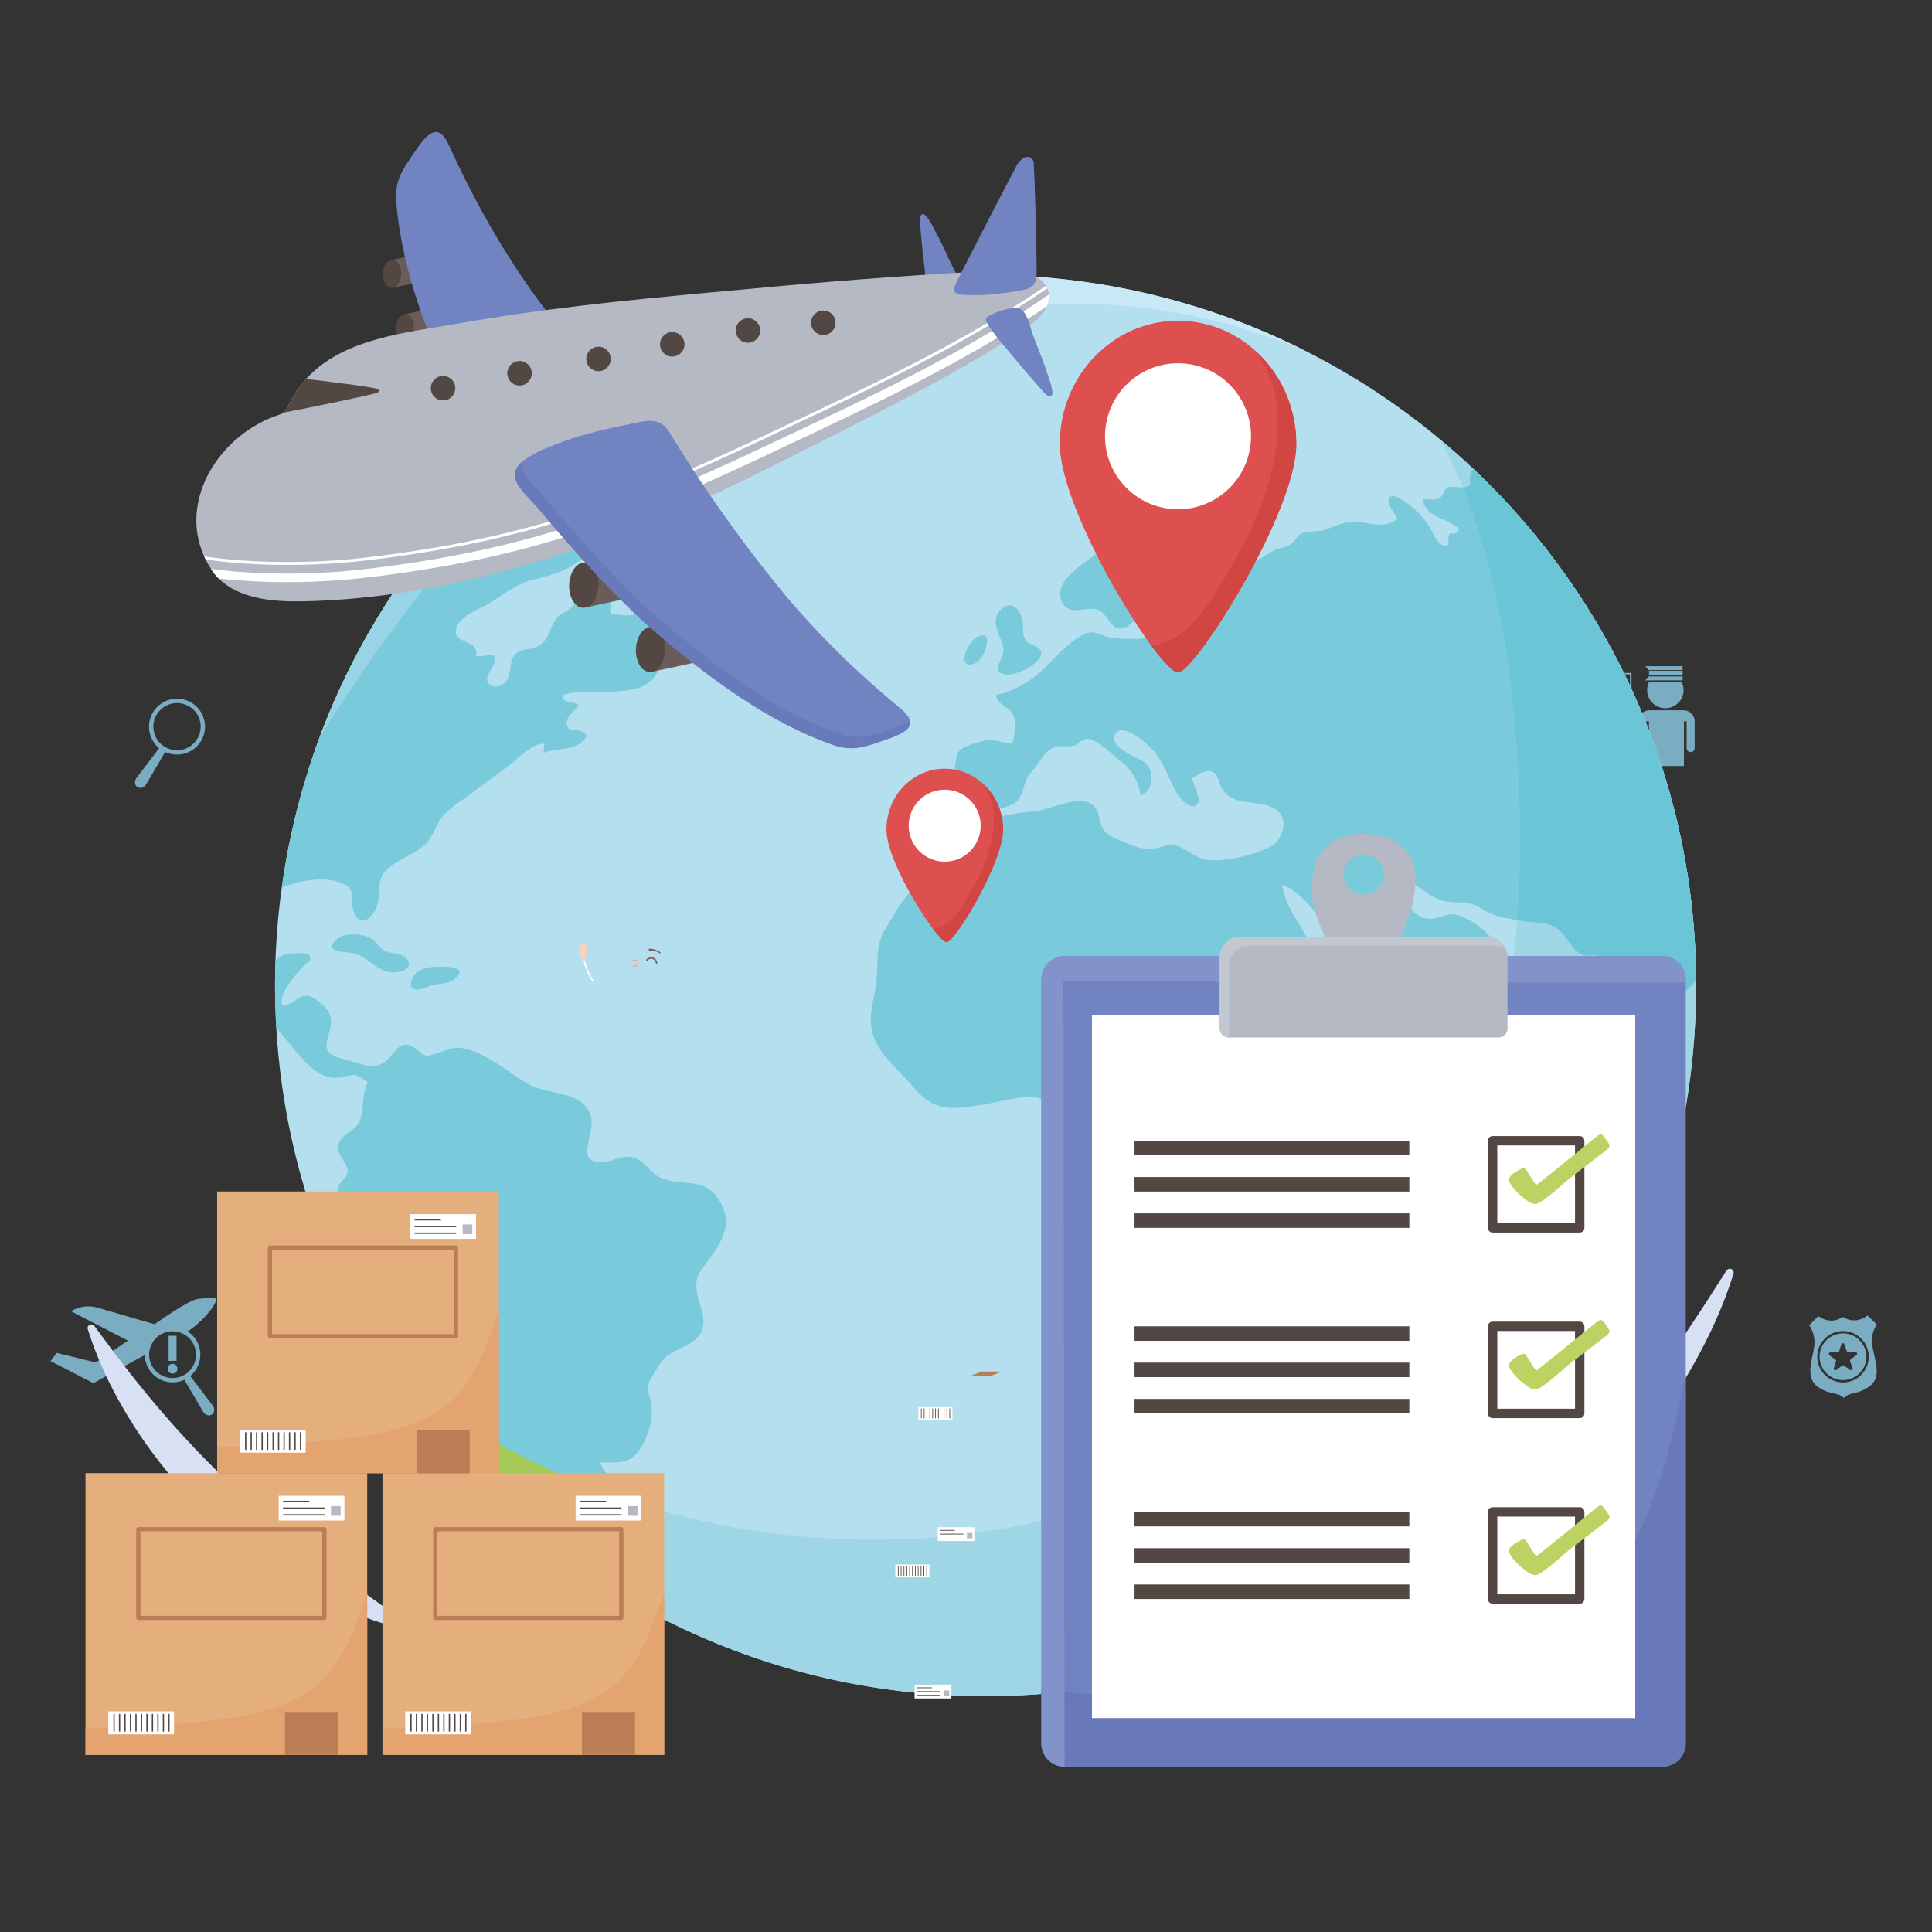 <svg width="200" height="200" viewBox="0 0 200 200" fill="none" xmlns="http://www.w3.org/2000/svg">
<rect x="0" y="0" width="200" height="200" fill="#333333" stroke="none"/>
<g clip-path="url(#clip0_928_50571)">
<g opacity="0.7">
<path d="M170.716 70.578C170.584 70.835 170.51 71.125 170.51 71.434C170.51 72.473 171.354 73.316 172.397 73.316C173.439 73.316 174.284 72.473 174.284 71.434C174.284 71.125 174.21 70.835 174.078 70.578H170.716Z" fill="#99DFFF"/>
<path d="M174.184 70.029H170.659L170.326 70.43H174.184V70.029Z" fill="#99DFFF"/>
<path d="M174.184 69.365V68.964H170.326L170.659 69.365H174.184Z" fill="#99DFFF"/>
<path d="M174.186 69.441H170.703V69.925H174.186V69.441Z" fill="#99DFFF"/>
<path d="M175.423 74.529C175.354 73.975 174.891 73.546 174.322 73.525V73.523H174.281H170.742H170.7V73.525C170.399 73.536 170.127 73.661 169.928 73.86C169.84 73.947 169.767 74.047 169.711 74.159C169.689 74.203 169.67 74.248 169.653 74.295C169.626 74.375 169.606 74.459 169.597 74.546L169.458 75.169L168.013 74.118C167.827 73.983 167.567 74.023 167.431 74.208C167.296 74.393 167.337 74.653 167.522 74.788L169.259 76.052C169.573 76.281 170.02 76.15 170.159 75.787L170.191 75.702L170.422 74.672H170.7V79.294H174.322V74.672H174.6V77.444C174.6 77.673 174.786 77.859 175.016 77.859C175.246 77.859 175.432 77.673 175.432 77.444V74.529H175.423Z" fill="#99DFFF"/>
<path d="M166.766 72.598L168.211 73.339V72.598H168.893V69.658H166.594V69.678L166.592 69.676V72.508L166.594 72.51V72.598H166.766V72.598ZM168.731 69.819V72.437H168.211V70.507L166.87 69.819H168.731Z" fill="#99DFFF"/>
</g>
<g opacity="0.7">
<path d="M19.726 142.486C19.716 142.471 19.704 142.459 19.692 142.448C20.825 141.521 21.083 139.861 20.243 138.626C20.023 138.302 19.747 138.038 19.438 137.838C21.372 136.501 22.38 134.919 22.38 134.567C22.38 134.143 21.388 134.401 20.467 134.472C19.545 134.543 16.002 137.087 16.002 137.087C16.002 137.087 11.821 135.885 10.191 135.391C8.561 134.896 7.356 135.744 7.356 135.744L13.238 138.783L9.908 141.044L5.868 140.055L5.23 140.903L9.671 143.188C9.671 143.188 12.392 141.673 14.99 140.271C14.996 140.815 15.157 141.363 15.486 141.848C16.213 142.916 17.542 143.339 18.72 142.973L18.718 142.974C18.718 142.974 18.872 142.931 19.083 142.832C19.085 142.831 19.088 142.83 19.09 142.829C19.091 142.829 19.091 142.829 19.091 142.829C19.096 142.852 19.105 142.876 19.119 142.897L21.04 146.167C21.244 146.501 21.654 146.622 21.937 146.43C22.22 146.239 22.259 145.815 22.023 145.502L19.726 142.486ZM15.856 141.596C15.53 141.117 15.4 140.563 15.446 140.026C15.507 139.328 15.873 138.66 16.5 138.234C17.276 137.708 18.25 137.693 19.022 138.11C19.354 138.288 19.647 138.545 19.873 138.877C20.625 139.981 20.336 141.489 19.228 142.239C18.121 142.99 16.607 142.702 15.856 141.596Z" fill="#99DFFF"/>
<path d="M18.276 138.539V138.279H17.451V138.963V140.878H18.276V138.539Z" fill="#99DFFF"/>
<path d="M18.223 141.331C18.178 141.284 18.123 141.249 18.06 141.223C17.999 141.198 17.933 141.185 17.863 141.185C17.794 141.185 17.727 141.198 17.665 141.223C17.603 141.249 17.549 141.284 17.503 141.331C17.456 141.376 17.421 141.43 17.396 141.492C17.37 141.554 17.357 141.62 17.357 141.69C17.357 141.759 17.37 141.825 17.396 141.886C17.421 141.948 17.456 142.003 17.503 142.049C17.549 142.094 17.602 142.129 17.665 142.156C17.727 142.181 17.794 142.194 17.863 142.194C17.933 142.194 17.999 142.181 18.06 142.156C18.123 142.129 18.178 142.094 18.223 142.049C18.269 142.003 18.304 141.948 18.331 141.886C18.357 141.825 18.369 141.759 18.369 141.69C18.369 141.62 18.357 141.554 18.331 141.492C18.304 141.43 18.269 141.376 18.223 141.331Z" fill="#99DFFF"/>
</g>
<g opacity="0.7">
<path d="M16.48 77.455C16.522 77.489 16.563 77.522 16.606 77.552C16.635 77.574 16.665 77.596 16.695 77.616C16.726 77.637 16.758 77.657 16.789 77.677C16.845 77.713 16.901 77.744 16.954 77.771C16.992 77.793 17.032 77.813 17.071 77.831C17.077 77.834 17.082 77.837 17.087 77.838C17.167 77.875 17.238 77.905 17.297 77.927C17.32 77.937 17.344 77.945 17.367 77.952C17.38 77.958 17.391 77.962 17.401 77.965C17.42 77.972 17.44 77.978 17.46 77.984C18.648 78.353 19.99 77.927 20.724 76.849C21.055 76.359 21.219 75.806 21.224 75.257C21.233 74.319 20.788 73.394 19.954 72.83C18.957 72.155 17.688 72.184 16.736 72.803C16.425 73.004 16.146 73.27 15.924 73.597C15.076 74.843 15.336 76.519 16.48 77.455ZM16.948 77.243C15.829 76.486 15.538 74.965 16.297 73.851C16.525 73.516 16.821 73.256 17.155 73.076C17.935 72.656 18.917 72.671 19.701 73.202C20.333 73.631 20.702 74.306 20.764 75.01C20.811 75.552 20.679 76.111 20.35 76.595C19.592 77.71 18.065 78.001 16.948 77.243Z" fill="#99DFFF"/>
<path d="M14.213 81.472C13.928 81.279 13.888 80.851 14.127 80.536L16.444 77.492C16.496 77.416 16.591 77.391 16.658 77.436L17.03 77.688C17.096 77.733 17.108 77.831 17.056 77.907L15.118 81.207C14.912 81.544 14.498 81.665 14.213 81.472Z" fill="#99DFFF"/>
<path d="M16.078 77.025C16.078 77.025 16.371 77.407 16.74 77.647C17.109 77.886 17.461 77.985 17.461 77.985L16.078 77.025Z" fill="#99DFFF"/>
</g>
<g opacity="0.7">
<path d="M190.787 138.032L190.758 138.033C189.421 138.048 188.346 139.146 188.361 140.479C188.377 141.797 189.464 142.869 190.786 142.869H190.814C192.152 142.854 193.227 141.757 193.211 140.424C193.196 139.105 192.108 138.032 190.787 138.032ZM192.184 140.276L191.585 140.72C191.526 140.763 191.503 140.839 191.526 140.908L191.765 141.614C191.817 141.767 191.641 141.898 191.508 141.804L190.899 141.373C190.84 141.331 190.76 141.332 190.701 141.375L190.103 141.82C189.972 141.917 189.793 141.79 189.842 141.635L190.064 140.924C190.086 140.855 190.06 140.78 190.001 140.738L189.392 140.308C189.26 140.214 189.325 140.005 189.487 140.003L190.234 139.995C190.307 139.994 190.371 139.946 190.393 139.876L190.615 139.167C190.663 139.011 190.882 139.008 190.935 139.162L191.173 139.868C191.197 139.937 191.262 139.982 191.335 139.982L192.082 139.973C192.244 139.971 192.315 140.178 192.184 140.276Z" fill="#99DFFF"/>
<path d="M194.296 137.115L193.32 136.182C193.32 136.182 192.177 137.207 190.779 136.336C189.401 137.238 188.235 136.241 188.235 136.241L187.281 137.197C187.281 137.197 188 138.023 187.798 139.442C187.597 140.86 186.825 142.684 188.239 143.605C189.611 144.499 190.139 144.021 190.877 144.72C191.597 144.005 192.136 144.469 193.487 143.544C194.88 142.59 194.065 140.786 193.831 139.372C193.596 137.958 194.296 137.115 194.296 137.115ZM190.819 143.11H190.788C189.335 143.11 188.139 141.931 188.122 140.482C188.105 139.015 189.288 137.809 190.757 137.792L190.789 137.791C192.242 137.791 193.438 138.971 193.455 140.42C193.472 141.887 192.289 143.093 190.819 143.11Z" fill="#99DFFF"/>
</g>
<g opacity="0.7">
<path d="M126.49 41.885C126.601 41.906 128.394 41.882 130.035 41.853C130.088 41.852 130.13 41.809 130.131 41.757L130.134 41.583L126.266 41.631C126.315 41.732 126.4 41.868 126.49 41.885Z" fill="#99DFFF"/>
<path d="M134.252 46.205C134.245 46.187 134.236 46.166 134.226 46.139C134.108 45.835 133.824 45.057 133.64 44.519C133.546 44.243 133.478 44.029 133.473 43.973C133.463 43.88 133.446 43.675 133.523 43.496C133.566 43.396 133.638 43.303 133.758 43.24C133.818 43.209 133.892 43.184 133.98 43.172C133.98 43.172 134.288 43.157 134.308 43.111C134.327 43.066 134.35 42.989 134.238 42.953C134.126 42.918 133.961 42.905 133.926 42.869C133.915 42.857 133.876 42.777 133.828 42.675V42.673C133.812 42.639 133.795 42.6 133.777 42.561C133.737 42.473 133.696 42.382 133.665 42.309V42.308C133.629 42.227 133.605 42.171 133.605 42.171C133.605 42.171 133.751 41.792 133.753 41.737C133.755 41.684 133.68 41.583 133.617 41.583C133.555 41.584 133.396 41.654 133.353 41.646C133.31 41.638 133.284 41.584 133.247 41.585C133.21 41.585 133.161 41.583 133.141 41.569C133.121 41.555 132.994 41.442 132.994 41.442L132.993 41.442V41.442L130.392 41.474C130.325 41.475 130.268 41.52 130.251 41.582L130.217 41.582L130.214 41.759C130.212 41.854 130.135 41.93 130.04 41.931C129.642 41.939 128.793 41.953 128.023 41.963C127.248 41.973 126.552 41.977 126.478 41.963C126.335 41.935 126.227 41.733 126.182 41.632L126.248 41.631L126.182 41.632L126.181 41.53C126.18 41.461 126.123 41.406 126.054 41.406L125.773 41.41C125.704 41.411 125.648 41.467 125.649 41.536L125.651 41.707L125.38 41.71C125.312 41.711 125.257 41.767 125.258 41.835L125.263 42.209C125.263 42.277 125.319 42.332 125.388 42.331L125.659 42.328L125.664 42.691C125.613 42.692 125.573 42.733 125.574 42.783L125.574 42.844C125.575 42.894 125.616 42.934 125.667 42.934L125.667 42.94C125.668 43.074 125.779 43.182 125.914 43.18L126.201 43.177L126.346 43.175L126.347 43.258C126.347 43.321 126.399 43.371 126.462 43.371L126.865 43.366C126.927 43.365 126.978 43.313 126.977 43.251L126.976 43.167L127.143 43.165L127.144 43.246C127.145 43.31 127.198 43.362 127.262 43.361L128.777 43.342C128.777 43.342 128.778 43.343 128.778 43.343C128.912 43.441 129.043 43.584 129.113 43.789C129.212 44.077 129.15 44.509 129.15 44.509C129.15 44.509 129.69 44.918 130.31 44.836C130.93 44.755 131.18 44.661 131.3 44.687C131.334 44.695 131.371 44.704 131.415 44.73L131.416 44.731C131.47 44.765 131.529 44.828 131.587 44.95C131.587 44.953 131.589 44.953 131.589 44.953C131.654 45.085 131.72 45.288 131.784 45.602C131.954 46.446 131.944 46.515 131.944 46.515C131.944 46.515 131.798 46.693 131.97 46.833C132.026 46.877 132.274 46.901 132.588 46.908L132.631 46.91L132.681 46.911H132.697L132.708 46.911V46.911C133.072 46.917 133.499 46.907 133.826 46.894H133.84C134.099 46.881 134.292 46.868 134.337 46.856C134.496 46.816 134.393 46.561 134.252 46.205ZM132.777 41.666C132.864 41.665 132.942 41.695 132.997 41.743C133.046 41.786 133.076 41.844 133.077 41.909L132.999 41.91L132.484 41.916C132.483 41.78 132.614 41.668 132.777 41.666ZM133.001 42.067L133.029 42.066L133.031 42.176L133.002 42.176L132.248 42.186L132.247 42.076L133.001 42.067ZM131.232 44.309C131.215 44.336 131.187 44.366 131.151 44.394C131.004 44.513 130.716 44.627 130.427 44.63C130.069 44.635 129.817 44.593 129.64 44.526C129.463 44.461 129.295 44.286 129.309 43.951C129.315 43.766 129.437 43.628 129.546 43.541C129.632 43.472 129.74 43.434 129.851 43.432L129.986 43.43C129.986 43.43 129.986 43.43 129.987 43.43L130.438 43.42H130.439C130.444 43.484 130.454 43.615 130.454 43.66C130.455 43.721 130.308 44.104 130.188 44.188C130.067 44.271 129.946 44.273 129.899 44.338C129.852 44.404 129.83 44.439 129.857 44.451C129.883 44.464 130.264 44.446 130.482 44.141C130.7 43.835 130.686 43.77 130.686 43.77C130.717 43.76 130.737 43.731 130.737 43.699V43.697L130.735 43.523C130.735 43.523 130.805 43.457 130.842 43.411H130.842C130.89 43.411 130.936 43.417 130.981 43.431C131.078 43.457 131.165 43.513 131.23 43.592C131.262 43.632 131.29 43.679 131.305 43.733C131.365 43.948 131.322 44.165 131.232 44.309ZM132.415 43.532C132.321 43.533 132.243 43.458 132.242 43.364C132.241 43.27 132.317 43.192 132.411 43.191C132.505 43.19 132.583 43.265 132.584 43.359C132.585 43.454 132.509 43.531 132.415 43.532ZM132.215 42.694L132.217 42.841C132.218 42.937 132.141 43.017 132.044 43.019L131.632 43.029C131.617 43.029 131.609 43.038 131.605 43.043C131.601 43.048 131.595 43.059 131.6 43.073L131.914 44.162V44.162C132.014 44.195 132.086 44.288 132.088 44.4C132.089 44.462 132.067 44.519 132.03 44.563C132.004 44.595 131.97 44.62 131.932 44.636C131.903 44.649 131.871 44.656 131.836 44.656C131.696 44.658 131.581 44.546 131.579 44.406C131.578 44.279 131.67 44.172 131.792 44.152L131.49 43.105C131.477 43.06 131.486 43.013 131.513 42.976C131.541 42.938 131.583 42.916 131.63 42.915L132.042 42.905C132.076 42.905 132.103 42.876 132.103 42.842L132.101 42.695L131.389 42.704L130.087 42.72H130.087L126.576 42.763L126.462 42.765L126.46 42.651L126.458 42.447L126.455 42.208L126.569 42.207L126.572 42.445L126.574 42.65L130.258 42.604V42.612L130.321 42.611H130.329L130.33 42.611L130.346 42.603H130.355L130.355 42.603H130.356L130.712 42.599L130.674 42.46L130.606 42.157C130.612 42.148 130.623 42.142 130.636 42.141C130.636 42.141 130.636 42.141 130.637 42.141C130.649 42.141 130.66 42.147 130.667 42.156C130.672 42.163 130.675 42.171 130.675 42.179L130.743 42.429L130.788 42.598L130.88 42.597L130.825 42.393L130.767 42.178C130.767 42.169 130.77 42.161 130.775 42.155C130.782 42.145 130.793 42.139 130.805 42.139C130.805 42.139 130.805 42.139 130.805 42.139C130.818 42.139 130.829 42.145 130.836 42.154C130.841 42.16 130.844 42.168 130.844 42.177L130.895 42.363L130.958 42.596L131.05 42.594L130.977 42.327L130.936 42.176C130.936 42.167 130.939 42.159 130.944 42.153C130.951 42.143 130.962 42.137 130.974 42.137C130.974 42.137 130.974 42.137 130.975 42.137C130.987 42.137 130.998 42.143 131.004 42.152H131.005C131.01 42.158 131.013 42.166 131.013 42.175L131.046 42.295L131.126 42.593L131.218 42.592L131.129 42.261L131.105 42.174C131.105 42.165 131.108 42.157 131.113 42.151C131.12 42.141 131.131 42.135 131.143 42.135C131.143 42.135 131.143 42.135 131.143 42.135C131.156 42.135 131.167 42.141 131.173 42.15C131.179 42.156 131.182 42.164 131.182 42.173L131.197 42.23L131.296 42.592L131.388 42.59V42.59L131.28 42.194L131.274 42.172C131.274 42.163 131.277 42.155 131.282 42.149C131.289 42.139 131.3 42.133 131.312 42.133H131.313C131.325 42.133 131.336 42.139 131.343 42.148C131.347 42.152 131.349 42.157 131.35 42.163C131.351 42.166 131.351 42.168 131.351 42.171L131.384 42.292V42.292L131.465 42.59L131.557 42.588L131.443 42.17C131.443 42.149 131.46 42.131 131.481 42.131C131.481 42.131 131.481 42.131 131.482 42.131C131.503 42.131 131.52 42.148 131.52 42.169L131.634 42.587L131.726 42.586L131.612 42.168C131.612 42.147 131.629 42.129 131.65 42.129C131.65 42.129 131.65 42.129 131.651 42.129C131.672 42.129 131.689 42.146 131.689 42.167L131.802 42.585L131.895 42.584L131.781 42.166C131.781 42.144 131.798 42.127 131.819 42.127C131.819 42.127 131.819 42.127 131.819 42.127C131.841 42.127 131.858 42.144 131.858 42.165L131.972 42.583L133.007 42.57L133.777 42.561C133.794 42.6 133.812 42.638 133.828 42.674L132.215 42.694Z" fill="#99DFFF"/>
</g>
<path d="M9.77 137.266C11.997 140.31 14.239 143.246 16.642 146.038C19.043 148.829 21.568 151.489 24.252 153.995C26.939 156.498 29.756 158.862 32.685 161.133C35.606 163.421 38.665 165.558 41.788 167.812C41.98 167.951 42.019 168.212 41.873 168.396C41.764 168.535 41.578 168.589 41.412 168.548C37.566 167.586 33.953 165.929 30.582 163.924C27.216 161.901 24.118 159.47 21.342 156.751C18.563 154.034 16.078 151.043 13.996 147.826C11.916 144.61 10.203 141.179 9.083 137.579C9.023 137.385 9.139 137.18 9.343 137.123C9.507 137.077 9.678 137.14 9.77 137.266Z" fill="#D8E1F4"/>
<path d="M151.868 163.673C154.482 161.226 157.05 158.81 159.512 156.308C161.961 153.796 164.32 151.224 166.559 148.557C168.8 145.891 170.908 143.127 172.931 140.291C174.942 137.447 176.828 134.514 178.723 131.531C178.839 131.348 179.089 131.289 179.281 131.399C179.442 131.492 179.512 131.675 179.461 131.84C178.41 135.217 176.912 138.462 175.14 141.564C173.378 144.674 171.303 147.626 168.997 150.401C166.688 153.175 164.136 155.769 161.349 158.104C158.574 160.45 155.58 162.563 152.344 164.28C152.15 164.382 151.906 164.316 151.798 164.132C151.708 163.978 151.742 163.791 151.868 163.673Z" fill="#D8E1F4"/>
<path d="M154.041 154.041C182.767 125.315 182.767 78.74 154.041 50.014C125.315 21.287 78.74 21.287 50.014 50.014C21.287 78.74 21.287 125.315 50.014 154.041C78.74 182.767 125.315 182.767 154.041 154.041Z" fill="#B3DFEF"/>
<path d="M41.738 63.115C54.506 46.633 73.948 37.661 93.95 33.383C103.651 31.308 113.202 30.659 122.994 32.607C127.03 33.41 131.003 34.593 134.811 36.166C124.939 31.242 113.807 28.468 102.027 28.468C69.199 28.468 41.399 49.974 31.934 79.664C34.501 73.764 37.812 68.182 41.738 63.115Z" fill="#C9E8F6"/>
<path d="M61.892 162.825C61.677 161.87 62.243 161.026 61.613 160.021C61.219 159.395 60.683 159.64 60.441 158.909C60.264 158.379 60.696 157.973 61.052 157.772C60.063 154.818 63.09 156.546 63.794 155.472C64.495 154.419 62.434 152.367 62.103 151.38C64.357 151.405 65.442 151.564 66.542 149.528C67.117 148.471 67.554 147.139 67.467 145.787C67.379 144.378 66.668 143.802 67.41 142.647C67.954 141.804 68.308 140.964 69.124 140.326C70.13 139.543 71.747 139.255 72.459 138.106C73.75 136.03 71.048 133.749 72.554 131.543C73.915 129.553 76.132 127.336 74.647 124.576C73.089 121.681 70.958 122.904 68.54 121.991C67.423 121.571 66.91 120.389 65.88 119.936C64.701 119.419 63.684 120.151 62.539 120.275C59.339 120.623 61.616 117.454 61.191 115.634C60.542 112.88 56.75 113.404 54.681 112.22C52.562 111.006 50.822 109.328 48.418 108.632C46.938 108.205 46.38 108.704 45.056 109.099C43.76 109.486 44.002 109.217 42.958 108.502C41.459 107.476 40.994 108.837 40.079 109.723C38.795 110.967 37.26 110.043 35.561 109.637C32.082 108.803 34.952 107.015 34.093 104.892C33.855 104.311 32.612 103.218 31.942 103.105C30.816 102.916 30.158 104.307 29.168 103.968C28.967 102.789 30.429 101.104 31.207 100.208C31.652 99.696 32.591 99.377 31.91 98.783C31.674 98.576 29.798 98.71 29.465 98.82C29.085 98.947 28.787 99.185 28.521 99.463C28.491 100.315 28.472 101.169 28.472 102.027C28.472 103.514 28.521 104.988 28.608 106.452C30.499 108.389 32.429 111.984 35.148 111.534C36.861 111.244 36.656 111.012 38.056 112.023C37.865 112.505 37.725 112.998 37.641 113.506C37.47 114.53 37.637 115.554 36.992 116.448C36.417 117.246 35.285 117.478 35.033 118.496C34.756 119.63 36.027 120.293 35.982 121.249C35.938 122.275 34.654 122.384 35.008 123.639C35.435 125.148 37.679 127.241 38.702 128.562C39.648 129.788 40.667 131.041 41.827 132.124C43.524 133.702 46.495 134.546 47.134 136.931C47.464 138.155 47.092 139.347 47.462 140.602C47.745 141.568 48.322 142.469 48.746 143.409C49.222 144.466 49.724 145.632 50.039 146.713C50.388 147.916 50.127 148.868 50.334 150.024C50.553 151.228 51.386 152.376 51.859 153.567C52.302 154.683 52.545 155.675 53.259 156.75C53.492 157.101 53.757 157.434 54.028 157.764C56.84 160.188 59.838 162.4 62.996 164.381C62.732 163.526 62.387 162.836 61.892 162.825Z" fill="#79CADB"/>
<path d="M35.249 91.366C36.841 91.951 36.271 92.546 36.524 93.996C36.794 95.497 37.881 95.802 38.767 94.347C39.529 93.1 38.935 91.637 39.685 90.46C40.294 89.5 41.872 88.841 42.817 88.279C44.633 87.197 44.593 86.616 45.453 85.031C46.095 83.857 47.536 83.082 48.601 82.272C49.975 81.228 51.384 80.249 52.749 79.195C53.745 78.427 55.13 76.873 56.363 76.995C56.257 77.282 56.347 77.652 56.239 77.938C57.279 77.545 59.075 77.581 59.949 77.013C61.597 75.939 60.102 75.522 59.024 75.599C58.127 74.634 59.111 73.905 59.925 73.054C59.452 72.476 58.19 72.95 58.228 71.981C60.871 70.907 66.712 72.853 68.153 69.379C68.728 67.999 68.125 67.875 67.606 67.094C66.895 66.019 67.392 65.691 67.513 64.389C67.665 62.822 67.117 63.244 65.938 63.564C64.881 63.851 64.286 63.611 63.177 63.571C63.259 61.669 63.174 60.022 60.699 61.27C59.574 61.835 59.904 62.186 59.138 62.886C58.227 63.715 57.919 63.321 57.227 64.632C56.617 65.791 56.722 66.445 55.409 67.016C54.604 67.366 53.95 67.003 53.253 67.865C52.559 68.718 53.119 70.108 52.061 70.836C51.258 71.386 50.494 70.956 50.417 70.396C50.332 69.785 51.524 68.528 51.254 68.024C51.001 67.544 49.809 68.106 49.275 67.905C49.673 66.133 46.868 66.745 47.189 65.148C47.472 63.778 49.65 63.04 50.672 62.427C52.189 61.52 53.386 60.492 54.986 60.053C56.562 59.621 57.872 59.419 59.422 58.425C60.025 58.041 62.744 56.228 62.588 55.395C62.417 54.432 60.333 56.231 59.719 56.374C58.052 56.752 58.364 51.647 56.26 55.099C55.256 56.735 55.405 57.442 53.449 57.609C50.916 57.828 47.54 58.432 45.505 57.642C44.954 57.428 44.457 57.142 43.922 56.921C36.201 66.854 30.972 78.819 29.169 91.879C31.284 91.104 33.465 90.713 35.249 91.366Z" fill="#79CADB"/>
<path d="M45.465 58.833C45.83 58.35 46.264 57.921 46.312 57.864C46.028 57.807 45.753 57.738 45.504 57.642C44.953 57.428 44.456 57.142 43.922 56.921C39.356 62.794 35.671 69.382 33.041 76.482C34.366 74.142 35.951 71.945 37.446 69.699C40.044 65.799 44.168 60.546 45.465 58.833Z" fill="#98D4E6"/>
<path d="M39.947 98.471C39.306 98.178 39.022 97.571 38.471 97.197C37.637 96.63 35.511 96.427 34.67 97.412C33.526 98.754 36.109 98.454 36.86 98.735C38.086 99.195 38.871 100.329 40.256 100.61C41.482 100.86 43.271 100.071 41.769 99C41.247 98.629 40.52 98.73 39.947 98.471Z" fill="#79CADB"/>
<path d="M45.19 100.072C44.193 100.107 42.865 100.363 42.581 101.594C42.301 102.824 43.618 102.465 44.493 102.078C45.252 101.742 46.406 101.929 47.056 101.374C48.654 100.013 46.055 100.041 45.19 100.072Z" fill="#79CADB"/>
<path d="M174.927 102.191C175.122 102.003 175.343 101.765 175.582 101.506C175.437 80.652 166.617 61.861 152.547 48.563C152.404 48.672 152.291 48.82 152.223 49.025C151.972 49.762 152.621 50.158 151.699 50.422C151.106 50.591 150.392 50.214 149.808 50.509C149.4 50.715 149.443 51.314 149.021 51.568C148.612 51.813 147.838 51.647 147.339 51.696C147.357 53.267 149.537 53.72 150.424 54.276C151.13 54.718 151.208 54.707 150.748 55.176C150.604 55.322 150.211 55.093 150.024 55.317C149.894 55.473 149.97 56.156 149.925 56.396C148.89 56.915 148.385 55.129 147.886 54.374C147.317 53.511 146.55 52.76 145.758 52.169C145.331 51.851 144.22 50.998 143.824 51.519C143.43 52.038 144.418 53.19 144.688 53.683C143.022 55.078 141.17 53.634 139.237 54.114C138.469 54.304 137.738 54.68 136.962 54.89C136.319 55.063 135.562 54.967 134.962 55.135C134.292 55.322 134.199 55.857 133.683 56.282C133.245 56.642 132.796 56.662 132.267 56.825C131.318 57.119 130.434 58.217 129.377 57.974C128.637 57.804 127.262 56.781 127.299 55.872C127.389 55.848 127.478 55.823 127.568 55.799C128.261 56.077 131.358 57.229 130.892 55.308C130.551 53.914 127.875 53.548 126.923 53.226C123.51 52.066 120.469 51.68 117.277 53.805C115.65 54.887 114.478 56.625 112.858 57.803C111.699 58.652 108.925 60.446 109.973 62.395C110.828 63.958 112.674 62.546 113.85 63.226C114.908 63.835 115.153 65.761 116.703 64.827C119.524 63.116 116.708 58.696 120.252 57.594C120.671 57.464 121.12 57.411 121.551 57.357C121.675 58.644 120.118 59.785 121.063 61.132C121.743 62.096 123.227 61.73 124.184 61.764C123.87 62.465 122.793 62.737 122.149 63.066C121.316 63.491 121.322 63.678 120.895 64.48C119.971 66.207 118.156 66.176 116.45 66.134C115.557 66.112 114.849 66.035 114.058 65.741C113.228 65.432 112.879 65.288 112.037 65.745C110.506 66.576 109.346 67.969 108.087 69.202C106.847 70.417 104.823 71.693 103.153 71.906C103.041 72.802 104.215 73.087 104.669 73.672C105.375 74.579 105.1 75.733 104.821 76.857C104.145 77.029 103.556 76.71 102.9 76.641C101.976 76.544 101.254 76.811 100.381 77.132C98.836 77.701 99.088 78.097 98.818 79.629C98.542 81.207 97.721 81.77 98.946 83.05C99.805 83.946 100.656 83.815 101.892 83.839C102.813 83.856 104.577 83.633 105.282 82.923C106.048 82.15 105.916 80.769 106.734 79.941C107.721 78.943 108.158 77.388 109.647 77.26C110.255 77.207 110.632 77.389 111.234 77.153C111.775 76.942 112.044 76.439 112.684 76.505C113.64 76.604 115.273 78.224 116.058 78.837C117.202 79.734 117.844 80.879 118.098 82.337C119.493 81.882 119.485 79.692 118.5 78.928C117.836 78.414 114.837 77.445 115.402 76.108C116.055 74.532 118.738 76.996 119.312 77.599C120.527 78.883 120.957 80.697 121.877 82.18C122.206 82.712 123.402 84.053 123.997 83.166C124.348 82.64 123.498 81.138 123.386 80.552C123.943 80.224 124.872 79.581 125.551 79.92C126.159 80.224 126.167 81.086 126.485 81.612C127.729 83.668 130.379 82.606 132.091 83.809C133.458 84.766 132.84 86.862 131.607 87.581C130.093 88.463 126.708 89.277 124.966 89.016C123.12 88.739 122.315 86.945 120.376 87.623C118.574 88.252 117.429 87.635 115.682 86.878C114.888 86.534 114.385 86.295 114.023 85.476C113.682 84.702 113.818 83.782 113.039 83.253C111.515 82.217 108.723 83.877 107.021 84C103.581 84.247 100.822 85.241 97.708 86.921C96.337 87.661 97.094 88.145 96.672 89.452C96.353 90.436 95.49 91.117 94.748 91.788C93.453 92.965 92.535 94.706 91.636 96.191C90.623 97.861 90.897 99.441 90.752 101.281C90.592 103.319 89.725 105.213 90.413 107.248C91.069 109.187 92.851 110.567 94.154 112.094C95.543 113.723 96.724 114.804 98.966 114.678C101.163 114.553 103.322 114.026 105.475 113.63C107.299 113.294 107.998 113.818 109.572 114.567C111.239 115.362 112.457 115.562 112.588 117.664C112.728 119.917 113.233 121.364 114.466 123.237C115.689 125.091 116.643 128.043 116.039 130.254C115.579 131.938 114.598 133.382 114.84 135.211C115.11 137.264 116.602 138.83 117.375 140.669C118.008 142.176 117.876 143.703 118.161 145.277C118.418 146.697 119.051 148.004 119.408 149.392C119.74 150.69 119.925 151.803 121.246 152.283C122.755 152.829 124.631 152.281 125.979 151.421C127.563 150.406 129.065 148.921 130.519 147.663C131.983 146.395 132.972 145.172 132.631 143.158C134.155 142.79 134.394 142.82 134.092 141.047C133.83 139.526 134.077 138.888 134.983 137.6C135.683 136.608 136.758 135.992 137.334 134.959C137.94 133.868 138.284 132.51 138.339 131.298C138.471 128.365 137.326 125.903 138.502 123.113C139.241 121.366 139.862 119.646 141.406 118.536C142.795 117.537 143.67 116.287 144.599 114.864C145.354 113.708 146.246 112.614 146.93 111.426C147.661 110.155 147.992 108.722 148.711 107.456C147.861 106.422 146.443 107.629 145.445 107.844C144.329 108.086 143 108.298 141.903 107.879C140.802 107.458 140.668 106.612 140.048 105.713C139.407 104.782 138.502 104.164 137.904 103.158C136.43 100.675 135.92 97.767 134.34 95.43C133.566 94.284 132.943 92.904 132.696 91.571C136.219 92.888 138.684 98.591 139.724 101.889C140.156 103.251 140.138 105.511 141.387 106.443C142.831 107.522 145.133 106.42 146.481 105.722C148.109 104.875 149.552 103.749 150.92 102.562C152.118 101.521 154.285 100.067 154.806 98.517C155.293 97.066 151.714 94.61 150.327 94.647C149.113 94.681 148.299 95.537 147.016 94.875C145.842 94.268 145.033 92.655 144.706 91.436C144.631 91.15 144.511 90.87 144.419 90.589C146.155 90.838 147.584 92.786 149.371 93.242C150.89 93.628 151.937 93.107 153.38 94.069C154.701 94.95 155.98 95.046 157.514 95.323C159.037 95.597 160.56 95.29 161.722 96.599C162.387 97.349 162.917 98.524 163.923 98.879C164.388 99.043 164.978 98.748 165.396 98.951C165.921 99.206 166.172 100.068 166.383 100.556C167.615 103.403 168.039 106.49 169.346 109.265C170.105 110.884 172.236 111.638 172.985 109.525C173.448 108.212 172.98 106.713 173.123 105.363C173.265 104.002 173.977 103.115 174.927 102.191Z" fill="#79CADB"/>
<path d="M100.845 68.697C102.082 68.245 103.009 64.864 101.049 65.996C100.131 66.527 98.969 69.382 100.845 68.697Z" fill="#79CADB"/>
<path d="M104.242 69.84C105.083 69.953 107.819 68.721 107.792 67.598C107.78 66.945 106.728 66.82 106.37 66.457C105.763 65.842 105.935 65.313 105.879 64.476C105.794 63.273 104.702 61.935 103.587 63.124C102.333 64.452 103.762 65.982 103.886 67.226C103.992 68.317 102.248 69.569 104.242 69.84Z" fill="#79CADB"/>
<path d="M149.166 45.56C154.708 56.137 156.641 68.943 157.183 80.491C157.994 97.785 155.851 115.071 146.642 130.09C137.981 144.216 124.25 153.548 108.219 157.346C84.656 162.928 57.691 157.039 39.548 140.86C52.533 161.708 75.657 175.587 102.027 175.587C142.653 175.587 175.586 142.653 175.586 102.027C175.587 79.339 165.313 59.054 149.166 45.56Z" fill="#9ED6E5"/>
<path d="M50.239 148.64C50.241 149.088 50.245 149.538 50.333 150.024C50.551 151.228 51.385 152.376 51.858 153.567C52.3 154.683 52.544 155.676 53.257 156.75C53.491 157.101 53.756 157.435 54.026 157.765C56.838 160.188 59.837 162.4 62.994 164.381C62.73 163.526 62.386 162.836 61.89 162.825C61.675 161.87 62.241 161.026 61.612 160.021C61.217 159.395 60.681 159.64 60.439 158.909C60.263 158.379 60.694 157.973 61.051 157.772C60.061 154.818 63.089 156.546 63.793 155.472C63.891 155.323 63.931 155.153 63.932 154.97C59.157 153.316 54.56 151.199 50.239 148.64Z" fill="#A4C959"/>
<path d="M174.928 102.191C175.123 102.003 175.344 101.765 175.583 101.506C175.438 80.652 166.618 61.861 152.548 48.563C152.405 48.672 152.292 48.82 152.224 49.025C151.973 49.762 152.622 50.158 151.7 50.422C151.613 50.447 151.522 50.458 151.43 50.463C155.259 59.954 156.725 70.677 157.185 80.491C157.417 85.427 157.407 90.362 157.061 95.245C157.211 95.27 157.361 95.295 157.515 95.323C159.039 95.597 160.562 95.29 161.723 96.599C162.389 97.349 162.919 98.524 163.924 98.879C164.39 99.043 164.98 98.748 165.397 98.951C165.923 99.206 166.174 100.068 166.385 100.556C167.617 103.403 168.041 106.49 169.347 109.265C170.106 110.884 172.238 111.638 172.987 109.525C173.449 108.212 172.981 106.713 173.124 105.363C173.266 104.002 173.978 103.115 174.928 102.191Z" fill="#6AC5D6"/>
<path d="M121.95 152.45C123.307 152.65 124.833 152.151 125.979 151.42C127.563 150.406 129.064 148.921 130.519 147.662C130.96 147.28 131.357 146.902 131.688 146.505C128.646 148.783 125.387 150.767 121.95 152.45Z" fill="#79CADB"/>
<path d="M134.19 45.967C134.19 53.017 123.686 69.616 121.949 69.616C120.062 69.616 109.708 53.017 109.708 45.967C109.708 38.917 115.188 33.202 121.949 33.202C128.709 33.202 134.19 38.917 134.19 45.967Z" fill="#DE5050"/>
<path d="M129.923 36.287C134.257 42.034 131.904 50.516 128.483 56.755C126.659 60.079 123.307 66.836 119.138 66.772C120.42 68.517 121.464 69.616 121.949 69.616C123.686 69.616 134.19 53.017 134.19 45.967C134.19 42.095 132.534 38.628 129.923 36.287Z" fill="#D14543"/>
<path d="M129.39 46.475C130.114 42.365 127.369 38.446 123.259 37.722C119.149 36.998 115.231 39.743 114.507 43.853C113.783 47.962 116.527 51.881 120.637 52.605C124.747 53.329 128.666 50.584 129.39 46.475Z" fill="white"/>
<path d="M103.839 85.773C103.897 89.249 98.854 97.522 97.997 97.537C97.066 97.552 91.823 89.452 91.764 85.975C91.706 82.498 94.362 79.633 97.696 79.578C101.03 79.522 103.78 82.295 103.839 85.773Z" fill="#DE5050"/>
<path d="M101.653 81.034C103.837 83.832 102.747 88.035 101.111 91.14C100.24 92.794 98.642 96.155 96.586 96.158C97.232 97.008 97.756 97.541 97.995 97.537C98.852 97.523 103.895 89.25 103.837 85.773C103.805 83.862 102.96 82.166 101.653 81.034Z" fill="#D14543"/>
<path d="M101.52 85.412C101.555 87.471 99.914 89.167 97.856 89.202C95.798 89.236 94.101 87.595 94.067 85.537C94.032 83.479 95.673 81.782 97.731 81.748C99.79 81.714 101.486 83.354 101.52 85.412Z" fill="white"/>
<path d="M149.689 121.067C149.689 125.062 143.736 134.469 142.751 134.469C141.682 134.469 135.814 125.062 135.814 121.067C135.814 117.072 138.92 113.833 142.751 113.833C146.583 113.833 149.689 117.072 149.689 121.067Z" fill="#DE5050"/>
<path d="M147.271 115.581C149.727 118.838 148.394 123.645 146.455 127.18C145.422 129.064 143.522 132.893 141.159 132.857C141.886 133.846 142.478 134.469 142.752 134.469C143.737 134.469 149.689 125.062 149.689 121.067C149.689 118.872 148.751 116.908 147.271 115.581Z" fill="#D14543"/>
<path d="M147.034 120.609C147.034 122.974 145.116 124.891 142.751 124.891C140.387 124.891 138.469 122.974 138.469 120.609C138.469 118.244 140.387 116.327 142.751 116.327C145.116 116.327 147.034 118.244 147.034 120.609Z" fill="white"/>
<path d="M38.015 152.498H8.852V181.661H38.015V152.498Z" fill="#E5AF7D"/>
<path d="M35.762 170.583C33.545 174.832 30.828 176.277 25.952 177.481C22.908 178.232 12.806 178.936 11.197 178.898C10.415 178.88 9.632 178.909 8.852 178.884V181.661H38.015V164.842C37.575 166.293 36.464 169.237 35.762 170.583Z" fill="#E3A470"/>
<path d="M18.014 177.164H11.21V179.536H18.014V177.164Z" fill="white"/>
<path d="M11.739 177.425V179.252H11.873V177.425" fill="#524743"/>
<path d="M12.308 177.425V179.252H12.442V177.425" fill="#524743"/>
<path d="M12.874 177.425V179.252H13.008V177.425" fill="#524743"/>
<path d="M13.444 177.425V179.252H13.579V177.425" fill="#524743"/>
<path d="M14.012 177.425V179.252H14.146V177.425" fill="#524743"/>
<path d="M14.581 177.425V179.252H14.715V177.425" fill="#524743"/>
<path d="M15.147 177.425V179.252H15.281V177.425" fill="#524743"/>
<path d="M15.716 177.425V179.252H15.85V177.425" fill="#524743"/>
<path d="M16.283 177.425V179.252H16.417V177.425" fill="#524743"/>
<path d="M16.849 177.425V179.252H16.983V177.425" fill="#524743"/>
<path d="M17.418 177.425V179.252H17.552V177.425" fill="#524743"/>
<path d="M35.656 154.844H28.852V157.402H35.656V154.844Z" fill="white"/>
<path d="M29.295 155.496H32.015V155.358H29.295" fill="#524743"/>
<path d="M29.295 156.191H33.597V156.055H29.295" fill="#524743"/>
<path d="M29.295 156.887H33.597V156.751H29.295" fill="#524743"/>
<path d="M35.265 155.913H34.264V156.914H35.265V155.913Z" fill="#B5B9C4"/>
<path d="M35.003 177.225H29.5V181.661H35.003V177.225Z" fill="#BB7D56"/>
<path d="M33.58 158.306V158.087H14.318C14.26 158.087 14.204 158.111 14.163 158.151C14.122 158.192 14.099 158.248 14.099 158.306V167.486C14.099 167.544 14.123 167.6 14.163 167.641C14.204 167.682 14.26 167.705 14.318 167.705H33.58C33.639 167.705 33.694 167.682 33.735 167.641C33.776 167.6 33.799 167.545 33.799 167.487V158.306C33.799 158.248 33.776 158.193 33.735 158.151C33.694 158.11 33.639 158.087 33.58 158.087V158.306H33.361V167.268H14.537V158.525H33.58L33.58 158.306Z" fill="#BB7D56"/>
<path d="M68.758 152.498H39.595V181.661H68.758V152.498Z" fill="#E5AF7D"/>
<path d="M66.505 170.583C64.288 174.832 61.57 176.277 56.694 177.481C53.65 178.232 43.548 178.936 41.939 178.898C41.158 178.88 40.374 178.909 39.595 178.884V181.661H68.758V164.842C68.318 166.293 67.207 169.237 66.505 170.583Z" fill="#E3A470"/>
<path d="M48.752 177.164H41.948V179.536H48.752V177.164Z" fill="white"/>
<path d="M42.48 177.425V179.252H42.614V177.425" fill="#524743"/>
<path d="M43.047 177.425V179.252H43.181V177.425" fill="#524743"/>
<path d="M43.615 177.425V179.252H43.749V177.425" fill="#524743"/>
<path d="M44.181 177.425V179.252H44.315V177.425" fill="#524743"/>
<path d="M44.751 177.425V179.252H44.885V177.425" fill="#524743"/>
<path d="M45.318 177.425V179.252H45.453V177.425" fill="#524743"/>
<path d="M45.884 177.425V179.252H46.018V177.425" fill="#524743"/>
<path d="M46.455 177.425V179.252H46.589V177.425" fill="#524743"/>
<path d="M47.024 177.425V179.252H47.158V177.425" fill="#524743"/>
<path d="M47.59 177.425V179.252H47.724V177.425" fill="#524743"/>
<path d="M48.157 177.425V179.252H48.291V177.425" fill="#524743"/>
<path d="M66.393 154.844H59.59V157.402H66.393V154.844Z" fill="white"/>
<path d="M60.034 155.496H62.755V155.358H60.034" fill="#524743"/>
<path d="M60.034 156.191H64.336V156.055H60.034" fill="#524743"/>
<path d="M60.034 156.887H64.336V156.751H60.034" fill="#524743"/>
<path d="M66.007 155.913H65.007V156.914H66.007V155.913Z" fill="#B5B9C4"/>
<path d="M65.741 177.225H60.237V181.661H65.741V177.225Z" fill="#BB7D56"/>
<path d="M64.321 158.306V158.087H45.059C45.001 158.087 44.945 158.111 44.904 158.151C44.863 158.192 44.84 158.248 44.84 158.306V167.486C44.84 167.544 44.863 167.6 44.904 167.641C44.945 167.682 45.001 167.705 45.059 167.705H64.321C64.379 167.705 64.434 167.682 64.476 167.641C64.517 167.6 64.54 167.545 64.54 167.487V158.306C64.54 158.248 64.517 158.193 64.476 158.151C64.434 158.11 64.379 158.087 64.321 158.087V158.306H64.102V167.268H45.277V158.525H64.321L64.321 158.306Z" fill="#BB7D56"/>
<path d="M51.641 123.342H22.479V152.504H51.641V123.342Z" fill="#E5AF7D"/>
<path d="M49.389 141.426C47.172 145.675 44.454 147.12 39.578 148.324C36.534 149.075 26.432 149.779 24.823 149.741C24.042 149.723 23.258 149.752 22.479 149.727V152.504H51.641V135.686C51.202 137.136 50.09 140.08 49.389 141.426Z" fill="#E3A470"/>
<path d="M31.64 148.007H24.837V150.379H31.64V148.007Z" fill="white"/>
<path d="M25.366 148.268V150.095H25.5V148.268" fill="#524743"/>
<path d="M25.936 148.268V150.095H26.07V148.268" fill="#524743"/>
<path d="M26.5 148.268V150.095H26.634V148.268" fill="#524743"/>
<path d="M27.071 148.268V150.095H27.205V148.268" fill="#524743"/>
<path d="M27.638 148.268V150.095H27.772V148.268" fill="#524743"/>
<path d="M28.207 148.268V150.095H28.341V148.268" fill="#524743"/>
<path d="M28.773 148.268V150.095H28.907V148.268" fill="#524743"/>
<path d="M29.342 148.268V150.095H29.476V148.268" fill="#524743"/>
<path d="M29.909 148.268V150.095H30.043V148.268" fill="#524743"/>
<path d="M30.475 148.268V150.095H30.609V148.268" fill="#524743"/>
<path d="M31.044 148.268V150.095H31.178V148.268" fill="#524743"/>
<path d="M49.282 125.687H42.478V128.245H49.282V125.687Z" fill="white"/>
<path d="M42.92 126.34H45.64V126.201H42.92" fill="#524743"/>
<path d="M42.92 127.034H47.221V126.898H42.92" fill="#524743"/>
<path d="M42.92 127.73H47.221V127.594H42.92" fill="#524743"/>
<path d="M48.891 126.756H47.891V127.757H48.891V126.756Z" fill="#B5B9C4"/>
<path d="M48.63 148.069H43.126V152.504H48.63V148.069Z" fill="#BB7D56"/>
<path d="M47.208 129.15V128.931H27.946C27.888 128.931 27.832 128.954 27.791 128.995C27.75 129.036 27.727 129.092 27.727 129.15V138.33C27.727 138.388 27.751 138.444 27.791 138.485C27.832 138.525 27.888 138.549 27.946 138.549H47.208C47.267 138.549 47.322 138.526 47.363 138.485C47.404 138.443 47.427 138.388 47.427 138.33V129.15C47.427 129.091 47.404 129.036 47.363 128.995C47.322 128.954 47.267 128.931 47.208 128.931V129.15H46.989V138.111H28.165V129.369H47.208V129.15Z" fill="#BB7D56"/>
<path d="M47.975 28.208L40.673 29.795L40.649 26.906L47.348 25.374L47.975 28.208Z" fill="#6A5C58"/>
<path d="M41.511 28.022C41.612 28.802 41.28 29.583 40.77 29.768C40.26 29.953 39.765 29.47 39.664 28.691C39.564 27.912 39.896 27.13 40.406 26.945C40.916 26.76 41.41 27.243 41.511 28.022Z" fill="#524743"/>
<path d="M72.338 60.336L60.568 62.894L60.529 58.238L71.327 55.768L72.338 60.336Z" fill="#6A5C58"/>
<path d="M61.921 60.036C62.084 61.292 61.549 62.552 60.727 62.85C59.905 63.148 59.107 62.37 58.945 61.114C58.783 59.858 59.318 58.598 60.139 58.3C60.961 58.002 61.759 58.78 61.921 60.036Z" fill="#524743"/>
<path d="M79.254 66.993L67.484 69.551L67.446 64.895L78.243 62.425L79.254 66.993Z" fill="#6A5C58"/>
<path d="M68.835 66.693C68.997 67.95 68.462 69.21 67.64 69.507C66.818 69.805 66.02 69.028 65.858 67.771C65.696 66.515 66.231 65.255 67.052 64.957C67.874 64.659 68.672 65.437 68.835 66.693Z" fill="#524743"/>
<path d="M49.302 33.825L41.999 35.412L41.975 32.524L48.675 30.991L49.302 33.825Z" fill="#6A5C58"/>
<path d="M42.838 33.639C42.938 34.419 42.606 35.2 42.097 35.385C41.586 35.57 41.092 35.088 40.991 34.308C40.89 33.529 41.222 32.747 41.732 32.562C42.242 32.378 42.737 32.86 42.838 33.639Z" fill="#524743"/>
<path d="M95.908 22.424C95.815 22.314 95.706 22.204 95.584 22.177C95.274 22.108 95.199 22.563 95.226 22.912C95.349 24.522 95.508 26.137 95.706 27.756C95.876 29.143 95.964 30.534 96.301 31.927C96.534 32.89 96.841 32.629 97.495 32.387C98.064 32.178 98.596 31.888 99.078 31.524C99.688 31.064 100.068 30.665 99.698 29.717C99.426 29.02 98.999 28.401 98.671 27.731C98.063 26.49 97.512 25.167 96.827 23.965C96.563 23.426 96.292 22.877 95.908 22.424Z" fill="#7184C1"/>
<path d="M49.713 45.816C54.343 44.178 58.986 42.576 63.638 40.999C60.834 37.779 58.167 34.439 55.657 30.985C51.913 25.835 49.07 20.711 46.426 14.94C45.172 12.204 43.774 14.506 42.732 16.013C41.595 17.658 40.856 18.79 41.022 20.895C41.593 28.134 44.395 35.053 47.462 41.562C48.073 42.861 48.851 44.312 49.713 45.816Z" fill="#7184C1"/>
<path d="M108.38 31.7C108.051 32.48 107.382 33.151 106.674 33.64C99.589 38.521 89.427 43.489 78.981 48.74C64.537 56.002 47.223 62.036 31.058 62.251C28.066 62.291 24.67 61.922 22.635 59.88C22.373 59.623 22.136 59.334 21.925 59.017L21.844 58.892C21.635 58.569 21.448 58.244 21.286 57.917C21.231 57.811 21.182 57.705 21.134 57.597C18.445 51.653 22.841 44.964 28.773 42.979C28.98 42.911 29.196 42.843 29.371 42.711L29.42 42.672C29.614 42.502 29.722 42.258 29.832 42.025C30.34 40.947 30.969 40.026 31.687 39.232C35.517 35.013 41.981 34.451 47.493 33.48C55.883 32.001 64.367 31.123 72.847 30.338C75.307 30.109 77.77 29.887 80.234 29.663C87.946 28.957 95.672 28.403 103.406 27.998C105.18 27.907 107.471 28.25 108.286 29.582C108.339 29.665 108.386 29.756 108.42 29.846C108.507 30.039 108.56 30.252 108.58 30.484L108.589 30.559C108.613 30.957 108.535 31.339 108.38 31.7Z" fill="#B5B9C4"/>
<path d="M108.378 31.7C100.105 37.346 90.732 41.757 81.639 46.034C80.756 46.447 79.879 46.861 79.014 47.269C64.532 54.108 54.146 57.928 37.569 59.832C34.582 60.177 30.727 60.367 26.796 60.201C25.405 60.142 24.004 60.039 22.633 59.88C22.371 59.623 22.134 59.334 21.923 59.017L21.842 58.892C27.276 59.614 33.244 59.436 37.467 58.951C53.922 57.062 64.239 53.262 78.633 46.465C79.501 46.056 80.378 45.643 81.261 45.23C90.577 40.846 100.196 36.324 108.578 30.484L108.587 30.559C108.611 30.957 108.533 31.339 108.378 31.7Z" fill="white"/>
<path d="M108.421 29.846C100.125 35.538 90.694 39.977 81.55 44.276C80.664 44.692 79.787 45.102 78.919 45.513C64.467 52.338 54.102 56.153 37.567 58.051C34.592 58.393 30.755 58.584 26.84 58.419C24.98 58.34 23.102 58.181 21.287 57.917C21.232 57.811 21.183 57.705 21.135 57.597C26.78 58.437 33.109 58.263 37.535 57.756C54.028 55.863 64.369 52.059 78.794 45.247C79.662 44.836 80.539 44.423 81.422 44.007C90.569 39.708 100.003 35.27 108.287 29.582C108.34 29.665 108.386 29.756 108.421 29.846Z" fill="white"/>
<path d="M91.306 76.708C93.033 76.096 95.621 75.348 93.308 73.424C88.429 69.363 84.225 65.279 80.232 60.32C76.245 55.367 72.582 50.152 69.278 44.72C68.261 43.047 66.693 43.606 65.129 43.913C63.044 44.322 60.336 44.958 58.438 45.663C56.944 46.217 55.626 46.667 54.355 47.566C51.864 49.328 54.434 51.078 55.781 52.706C58.947 56.53 64.049 62.208 67.881 65.466C73.363 70.126 79.309 74.639 86.147 77.083C88.136 77.793 89.421 77.376 91.306 76.708Z" fill="#7184C1"/>
<path d="M91.943 75.543C90.058 76.211 88.772 76.628 86.784 75.918C79.945 73.474 74 68.961 68.518 64.3C64.686 61.042 59.584 55.364 56.418 51.54C55.452 50.374 53.859 49.144 53.951 47.891C52.176 49.543 54.517 51.178 55.781 52.706C58.947 56.53 64.049 62.207 67.881 65.465C73.363 70.126 79.309 74.639 86.147 77.083C88.136 77.793 89.421 77.376 91.306 76.708C92.631 76.239 94.458 75.689 94.196 74.59C93.594 74.989 92.689 75.279 91.943 75.543Z" fill="#697ABB"/>
<path d="M107.005 16.796C106.993 16.591 106.834 16.403 106.633 16.303C106.122 16.046 105.55 16.59 105.29 17.062C104.301 18.861 99.849 27.542 98.968 29.316C98.325 30.61 99.321 30.514 100.758 30.553C102.004 30.588 103.968 30.364 105.198 30.152C106.751 29.884 107.283 29.719 107.304 28.28C107.338 25.859 107.115 18.573 107.005 16.796Z" fill="#7184C1"/>
<path d="M108.937 40.51C108.952 40.653 108.957 40.807 108.892 40.915C108.729 41.187 108.347 40.927 108.112 40.668C107.03 39.47 105.969 38.241 104.932 36.983C104.043 35.905 103.095 34.883 102.317 33.679C101.78 32.847 102.18 32.805 102.806 32.496C103.35 32.228 103.927 32.042 104.523 31.943C105.275 31.818 105.827 31.817 106.26 32.738C106.578 33.416 106.732 34.151 106.991 34.851C107.473 36.147 108.053 37.457 108.451 38.782C108.66 39.344 108.872 39.919 108.937 40.51Z" fill="#7184C1"/>
<path d="M39.065 40.658C38.08 40.963 31.419 42.341 29.373 42.711L29.422 42.672C29.616 42.502 29.724 42.258 29.834 42.025C30.342 40.947 30.971 40.025 31.689 39.232C33.65 39.454 38.512 40.053 38.922 40.237C39.024 40.283 39.158 40.279 39.201 40.382C39.241 40.487 39.17 40.627 39.065 40.658Z" fill="#524743"/>
<path d="M47.129 40.262C47.087 40.961 46.486 41.494 45.787 41.452C45.087 41.41 44.555 40.809 44.597 40.11C44.639 39.41 45.24 38.878 45.939 38.92C46.639 38.962 47.171 39.563 47.129 40.262Z" fill="#524743"/>
<path d="M55.048 38.718C55.005 39.417 54.404 39.95 53.705 39.908C53.007 39.866 52.474 39.265 52.516 38.566C52.558 37.867 53.159 37.334 53.858 37.376C54.557 37.418 55.09 38.019 55.048 38.718Z" fill="#524743"/>
<path d="M63.222 37.235C63.179 37.934 62.579 38.467 61.879 38.425C61.18 38.382 60.647 37.781 60.69 37.082C60.732 36.383 61.333 35.851 62.032 35.893C62.731 35.935 63.264 36.536 63.222 37.235Z" fill="#524743"/>
<path d="M70.856 35.722C70.814 36.42 70.213 36.953 69.514 36.911C68.815 36.869 68.282 36.268 68.325 35.569C68.367 34.87 68.968 34.337 69.667 34.379C70.366 34.421 70.899 35.023 70.856 35.722Z" fill="#524743"/>
<path d="M78.695 34.291C78.652 34.99 78.052 35.523 77.352 35.48C76.654 35.438 76.121 34.837 76.163 34.138C76.205 33.439 76.806 32.907 77.505 32.949C78.204 32.991 78.737 33.592 78.695 34.291Z" fill="#524743"/>
<path d="M86.496 33.491C86.454 34.19 85.853 34.723 85.154 34.68C84.455 34.638 83.922 34.037 83.964 33.338C84.006 32.639 84.608 32.106 85.306 32.149C86.005 32.191 86.538 32.792 86.496 33.491Z" fill="#524743"/>
<path d="M145.655 88.147C145.116 87.456 144.325 86.996 143.495 86.713C141.083 85.889 138.023 86.316 136.645 88.46C135.897 89.624 135.732 91.416 135.814 92.796C135.896 94.177 136.838 96.403 137.655 97.912L144.449 97.874C145.526 96.165 146.216 94.214 146.452 92.208C146.618 90.802 146.526 89.264 145.655 88.147ZM141.159 92.61C140.013 92.61 139.085 91.681 139.085 90.535C139.085 89.389 140.013 88.46 141.159 88.46C142.305 88.46 143.234 89.389 143.234 90.535C143.234 91.681 142.305 92.61 141.159 92.61Z" fill="#B5B9C4"/>
<path d="M172.105 182.889H110.208C108.88 182.889 107.804 181.814 107.804 180.486V101.384C107.804 100.057 108.88 98.981 110.208 98.981H172.105C173.432 98.981 174.509 100.057 174.509 101.384V180.486C174.509 181.813 173.433 182.889 172.105 182.889Z" fill="#7184C1"/>
<path d="M171.979 152.672C170.405 157.704 168.096 162.62 164.294 166.361C159.942 170.644 154.103 172.788 148.197 173.88C141.573 175.104 134.821 175.181 128.115 175.528C121.265 175.883 114.578 175.618 107.804 174.951V180.486C107.804 181.813 108.88 182.889 110.208 182.889H172.105C173.432 182.889 174.509 181.814 174.509 180.486V142.389C173.782 145.846 173.035 149.297 171.979 152.672Z" fill="#6978B9"/>
<path d="M169.28 105.1H113.038V177.859H169.28V105.1Z" fill="white"/>
<path d="M163.531 127.108V126.621H155V118.576H163.045V127.108H163.531H164.018V118.09C164.018 117.962 163.966 117.836 163.875 117.746C163.785 117.655 163.659 117.603 163.531 117.603H154.513C154.385 117.603 154.26 117.655 154.169 117.745C154.078 117.836 154.026 117.961 154.026 118.09V127.108C154.026 127.236 154.078 127.362 154.169 127.452C154.26 127.543 154.385 127.595 154.513 127.595H163.531C163.661 127.595 163.783 127.544 163.875 127.452C163.967 127.36 164.018 127.238 164.018 127.108H163.531Z" fill="#524743"/>
<path d="M166.275 119.079C166.444 118.95 166.631 118.781 166.612 118.569C166.602 118.458 166.536 118.362 166.472 118.271C166.34 118.085 166.21 117.9 166.079 117.714C165.983 117.578 165.86 117.428 165.693 117.43C165.59 117.431 165.498 117.493 165.414 117.552C164.946 117.88 159.081 122.738 159.023 122.672C158.692 122.292 158.395 121.697 158.003 121.119C157.944 121.032 157.858 120.956 157.755 120.936C157.662 120.917 157.569 120.954 157.482 120.993C157.11 121.163 156.269 121.625 156.178 122.087C156.162 122.167 156.195 122.249 156.232 122.323C156.635 123.118 157.364 123.756 158.072 124.272C158.353 124.476 158.682 124.673 159.025 124.619C159.218 124.589 159.389 124.481 159.553 124.373C160.747 123.589 161.677 122.605 162.797 121.746C163.956 120.857 165.115 119.969 166.275 119.079Z" fill="#BCD364"/>
<path d="M145.894 118.09H117.444V119.593H145.894V118.09Z" fill="#524743"/>
<path d="M145.894 121.847H117.444V123.35H145.894V121.847Z" fill="#524743"/>
<path d="M145.894 125.605H117.444V127.108H145.894V125.605Z" fill="#524743"/>
<path d="M163.531 146.319V145.832H155V137.787H163.045V146.319L163.531 146.319H164.018V137.3C164.018 137.172 163.966 137.047 163.875 136.956C163.785 136.866 163.659 136.814 163.531 136.814H154.513C154.385 136.814 154.26 136.866 154.169 136.956C154.078 137.047 154.026 137.172 154.026 137.3V146.319C154.026 146.447 154.078 146.572 154.169 146.663C154.26 146.753 154.385 146.805 154.513 146.805H163.531C163.661 146.805 163.783 146.755 163.875 146.663C163.967 146.571 164.018 146.449 164.018 146.319H163.531Z" fill="#524743"/>
<path d="M166.275 138.29C166.444 138.16 166.631 137.992 166.612 137.78C166.602 137.669 166.536 137.572 166.472 137.481C166.34 137.296 166.21 137.11 166.079 136.925C165.983 136.789 165.86 136.639 165.693 136.64C165.59 136.642 165.498 136.703 165.414 136.763C164.946 137.091 159.081 141.949 159.023 141.883C158.692 141.502 158.395 140.907 158.003 140.33C157.944 140.243 157.858 140.167 157.755 140.147C157.662 140.128 157.569 140.165 157.482 140.204C157.11 140.374 156.269 140.835 156.178 141.298C156.162 141.379 156.195 141.46 156.232 141.534C156.635 142.329 157.364 142.967 158.072 143.483C158.353 143.687 158.682 143.884 159.025 143.83C159.218 143.8 159.389 143.692 159.553 143.584C160.747 142.8 161.677 141.816 162.797 140.957C163.956 140.068 165.115 139.179 166.275 138.29Z" fill="#BCD364"/>
<path d="M145.894 137.3H117.444V138.803H145.894V137.3Z" fill="#524743"/>
<path d="M145.894 141.058H117.444V142.561H145.894V141.058Z" fill="#524743"/>
<path d="M145.894 144.815H117.444V146.319H145.894V144.815Z" fill="#524743"/>
<path d="M163.531 165.529V165.043H155V156.997H163.045V165.529H163.531H164.018V156.511C164.018 156.383 163.966 156.258 163.875 156.167C163.785 156.076 163.659 156.024 163.531 156.024H154.513C154.385 156.024 154.26 156.076 154.169 156.167C154.078 156.257 154.026 156.383 154.026 156.511V165.529C154.026 165.657 154.078 165.783 154.169 165.873C154.26 165.964 154.385 166.016 154.513 166.016H163.531C163.661 166.016 163.783 165.965 163.875 165.873C163.967 165.781 164.018 165.659 164.018 165.529H163.531Z" fill="#524743"/>
<path d="M166.275 157.501C166.444 157.371 166.631 157.203 166.612 156.99C166.602 156.879 166.536 156.783 166.472 156.692C166.34 156.506 166.21 156.321 166.079 156.135C165.983 155.999 165.86 155.849 165.693 155.851C165.59 155.852 165.498 155.914 165.414 155.973C164.946 156.301 159.081 161.159 159.023 161.093C158.692 160.713 158.395 160.118 158.003 159.54C157.944 159.454 157.858 159.378 157.755 159.357C157.662 159.338 157.569 159.375 157.482 159.415C157.11 159.585 156.269 160.046 156.178 160.509C156.162 160.589 156.195 160.671 156.232 160.744C156.635 161.539 157.364 162.178 158.072 162.693C158.353 162.897 158.682 163.095 159.025 163.041C159.218 163.01 159.389 162.902 159.553 162.794C160.747 162.011 161.677 161.027 162.797 160.168C163.956 159.279 165.115 158.39 166.275 157.501Z" fill="#BCD364"/>
<path d="M145.894 156.511H117.444V158.014H145.894V156.511Z" fill="#524743"/>
<path d="M145.894 160.269H117.444V161.772H145.894V160.269Z" fill="#524743"/>
<path d="M145.894 164.026H117.444V165.529H145.894V164.026Z" fill="#524743"/>
<path d="M172.105 98.981H110.208C108.88 98.981 107.804 100.057 107.804 101.384V180.486C107.804 181.813 108.88 182.889 110.208 182.889L110.078 101.572H125.879V101.719H174.509V101.384C174.509 100.057 173.433 98.981 172.105 98.981Z" fill="#8292CA"/>
<path d="M155.11 107.405H127.205C126.682 107.405 126.258 106.981 126.258 106.457V99.111C126.258 97.928 127.217 96.969 128.4 96.969H153.915C155.099 96.969 156.058 97.928 156.058 99.111V106.457C156.058 106.981 155.633 107.405 155.11 107.405Z" fill="#B5B9C4"/>
<path d="M127.211 107.4V100.054C127.211 98.871 128.17 97.912 129.353 97.912H154.868C155.212 97.912 155.534 97.994 155.822 98.138C155.467 97.444 154.748 96.969 153.915 96.969H128.4C127.217 96.969 126.258 97.928 126.258 99.111V106.457C126.258 106.981 126.682 107.405 127.205 107.405H127.212L127.211 107.4Z" fill="#C1C8D2"/>
<path d="M60.659 97.742C60.513 97.652 60.302 97.684 60.175 97.783C60.048 97.882 59.992 98.031 59.968 98.178C59.918 98.484 59.988 98.807 60.166 99.086C60.254 99.224 60.373 99.355 60.536 99.43L60.568 99.434L60.579 99.413C60.633 99.05 60.689 98.688 60.743 98.325L60.659 97.742Z" fill="#FBD1BC"/>
<path d="M65.529 99.472C65.579 99.456 65.633 99.447 65.685 99.447C65.74 99.447 65.794 99.457 65.845 99.478C65.95 99.523 66.008 99.601 66.008 99.689L65.986 99.787C65.93 99.913 65.808 99.953 65.668 99.955L65.54 99.943L65.468 99.994L65.519 100.066C65.565 100.074 65.616 100.079 65.668 100.079C65.828 100.081 66.017 100.026 66.1 99.838C66.122 99.788 66.133 99.738 66.133 99.689C66.133 99.541 66.032 99.42 65.893 99.363C65.826 99.335 65.755 99.322 65.685 99.322C65.618 99.322 65.553 99.333 65.49 99.353L65.45 99.432L65.529 99.472L65.529 99.472Z" fill="#F1AA91"/>
<path d="M67.258 98.201C67.471 98.206 67.665 98.255 67.854 98.319C68.042 98.385 68.225 98.468 68.385 98.597L68.392 98.671L68.324 98.682L68.321 98.68C68.014 98.488 67.615 98.399 67.265 98.414L67.26 98.414C67.201 98.416 67.151 98.37 67.149 98.312C67.147 98.253 67.192 98.204 67.251 98.201H67.258Z" fill="#855D54"/>
<path d="M67.013 99.437C67.105 99.318 67.26 99.246 67.412 99.246L67.553 99.268C67.742 99.326 67.889 99.52 67.895 99.717L67.974 99.791L68.047 99.712C68.036 99.446 67.852 99.204 67.599 99.123C67.537 99.103 67.474 99.094 67.412 99.094C67.213 99.094 67.016 99.184 66.893 99.344L66.907 99.451L67.014 99.437L67.013 99.437Z" fill="#855D54"/>
<path d="M61.451 101.499C61.007 100.868 60.761 100.209 60.553 99.481L60.459 99.428L60.407 99.522C60.617 100.257 60.868 100.936 61.327 101.587L61.433 101.605L61.452 101.499L61.451 101.499Z" fill="white"/>
<path d="M103.721 141.985L102.528 142.449H100.425L101.618 141.985H103.721Z" fill="#BB7D56"/>
<path d="M98.596 145.66H95.069V146.986H98.596V145.66Z" fill="white"/>
<path d="M95.338 145.806V146.827H95.41V145.806" fill="#524743"/>
<path d="M95.635 145.806V146.827H95.707V145.806" fill="#524743"/>
<path d="M95.928 145.806V146.827H96V145.806" fill="#524743"/>
<path d="M96.222 145.806V146.827H96.293V145.806" fill="#524743"/>
<path d="M96.516 145.806V146.827H96.588V145.806" fill="#524743"/>
<path d="M96.811 145.806V146.827H96.883V145.806" fill="#524743"/>
<path d="M97.108 145.806V146.827H97.18V145.806" fill="#524743"/>
<path d="M97.695 145.806V146.827H97.767V145.806" fill="#524743"/>
<path d="M97.988 145.806V146.827H98.06V145.806" fill="#524743"/>
<path d="M98.283 145.806V146.827H98.355V145.806" fill="#524743"/>
<path d="M100.872 158.094H97.069V159.523H100.872V158.094Z" fill="white"/>
<path d="M97.321 158.458H98.841V158.381H97.321" fill="#524743"/>
<path d="M97.321 158.846H99.725V158.77H97.321" fill="#524743"/>
<path d="M100.659 158.691H100.1V159.25H100.659V158.691Z" fill="#B5B9C4"/>
<path d="M96.206 161.959H92.679V163.285H96.206V161.959Z" fill="white"/>
<path d="M92.954 162.105V163.126H93.026V162.105" fill="#524743"/>
<path d="M93.248 162.105V163.126H93.32V162.105" fill="#524743"/>
<path d="M93.543 162.105V163.126H93.615V162.105" fill="#524743"/>
<path d="M93.836 162.105V163.126H93.908V162.105" fill="#524743"/>
<path d="M94.129 162.105V163.126H94.201V162.105" fill="#524743"/>
<path d="M94.426 162.105V163.126H94.498V162.105" fill="#524743"/>
<path d="M94.719 162.105V163.126H94.791V162.105" fill="#524743"/>
<path d="M95.014 162.105V163.126H95.086V162.105" fill="#524743"/>
<path d="M95.309 162.105V163.126H95.381V162.105" fill="#524743"/>
<path d="M95.603 162.105V163.126H95.675V162.105" fill="#524743"/>
<path d="M95.896 162.105V163.126H95.968V162.105" fill="#524743"/>
<path d="M98.485 174.393H94.682V175.822H98.485V174.393Z" fill="white"/>
<path d="M94.934 174.757H96.454V174.68H94.934" fill="#524743"/>
<path d="M94.934 175.146H97.338V175.07H94.934" fill="#524743"/>
<path d="M94.934 175.535H97.338V175.459H94.934" fill="#524743"/>
<path d="M98.27 174.991H97.711V175.55H98.27V174.991Z" fill="#B5B9C4"/>
</g>
<defs>
<clipPath id="clip0_928_50571">
<rect width="200" height="200" fill="white"/>
</clipPath>
</defs>
</svg>
